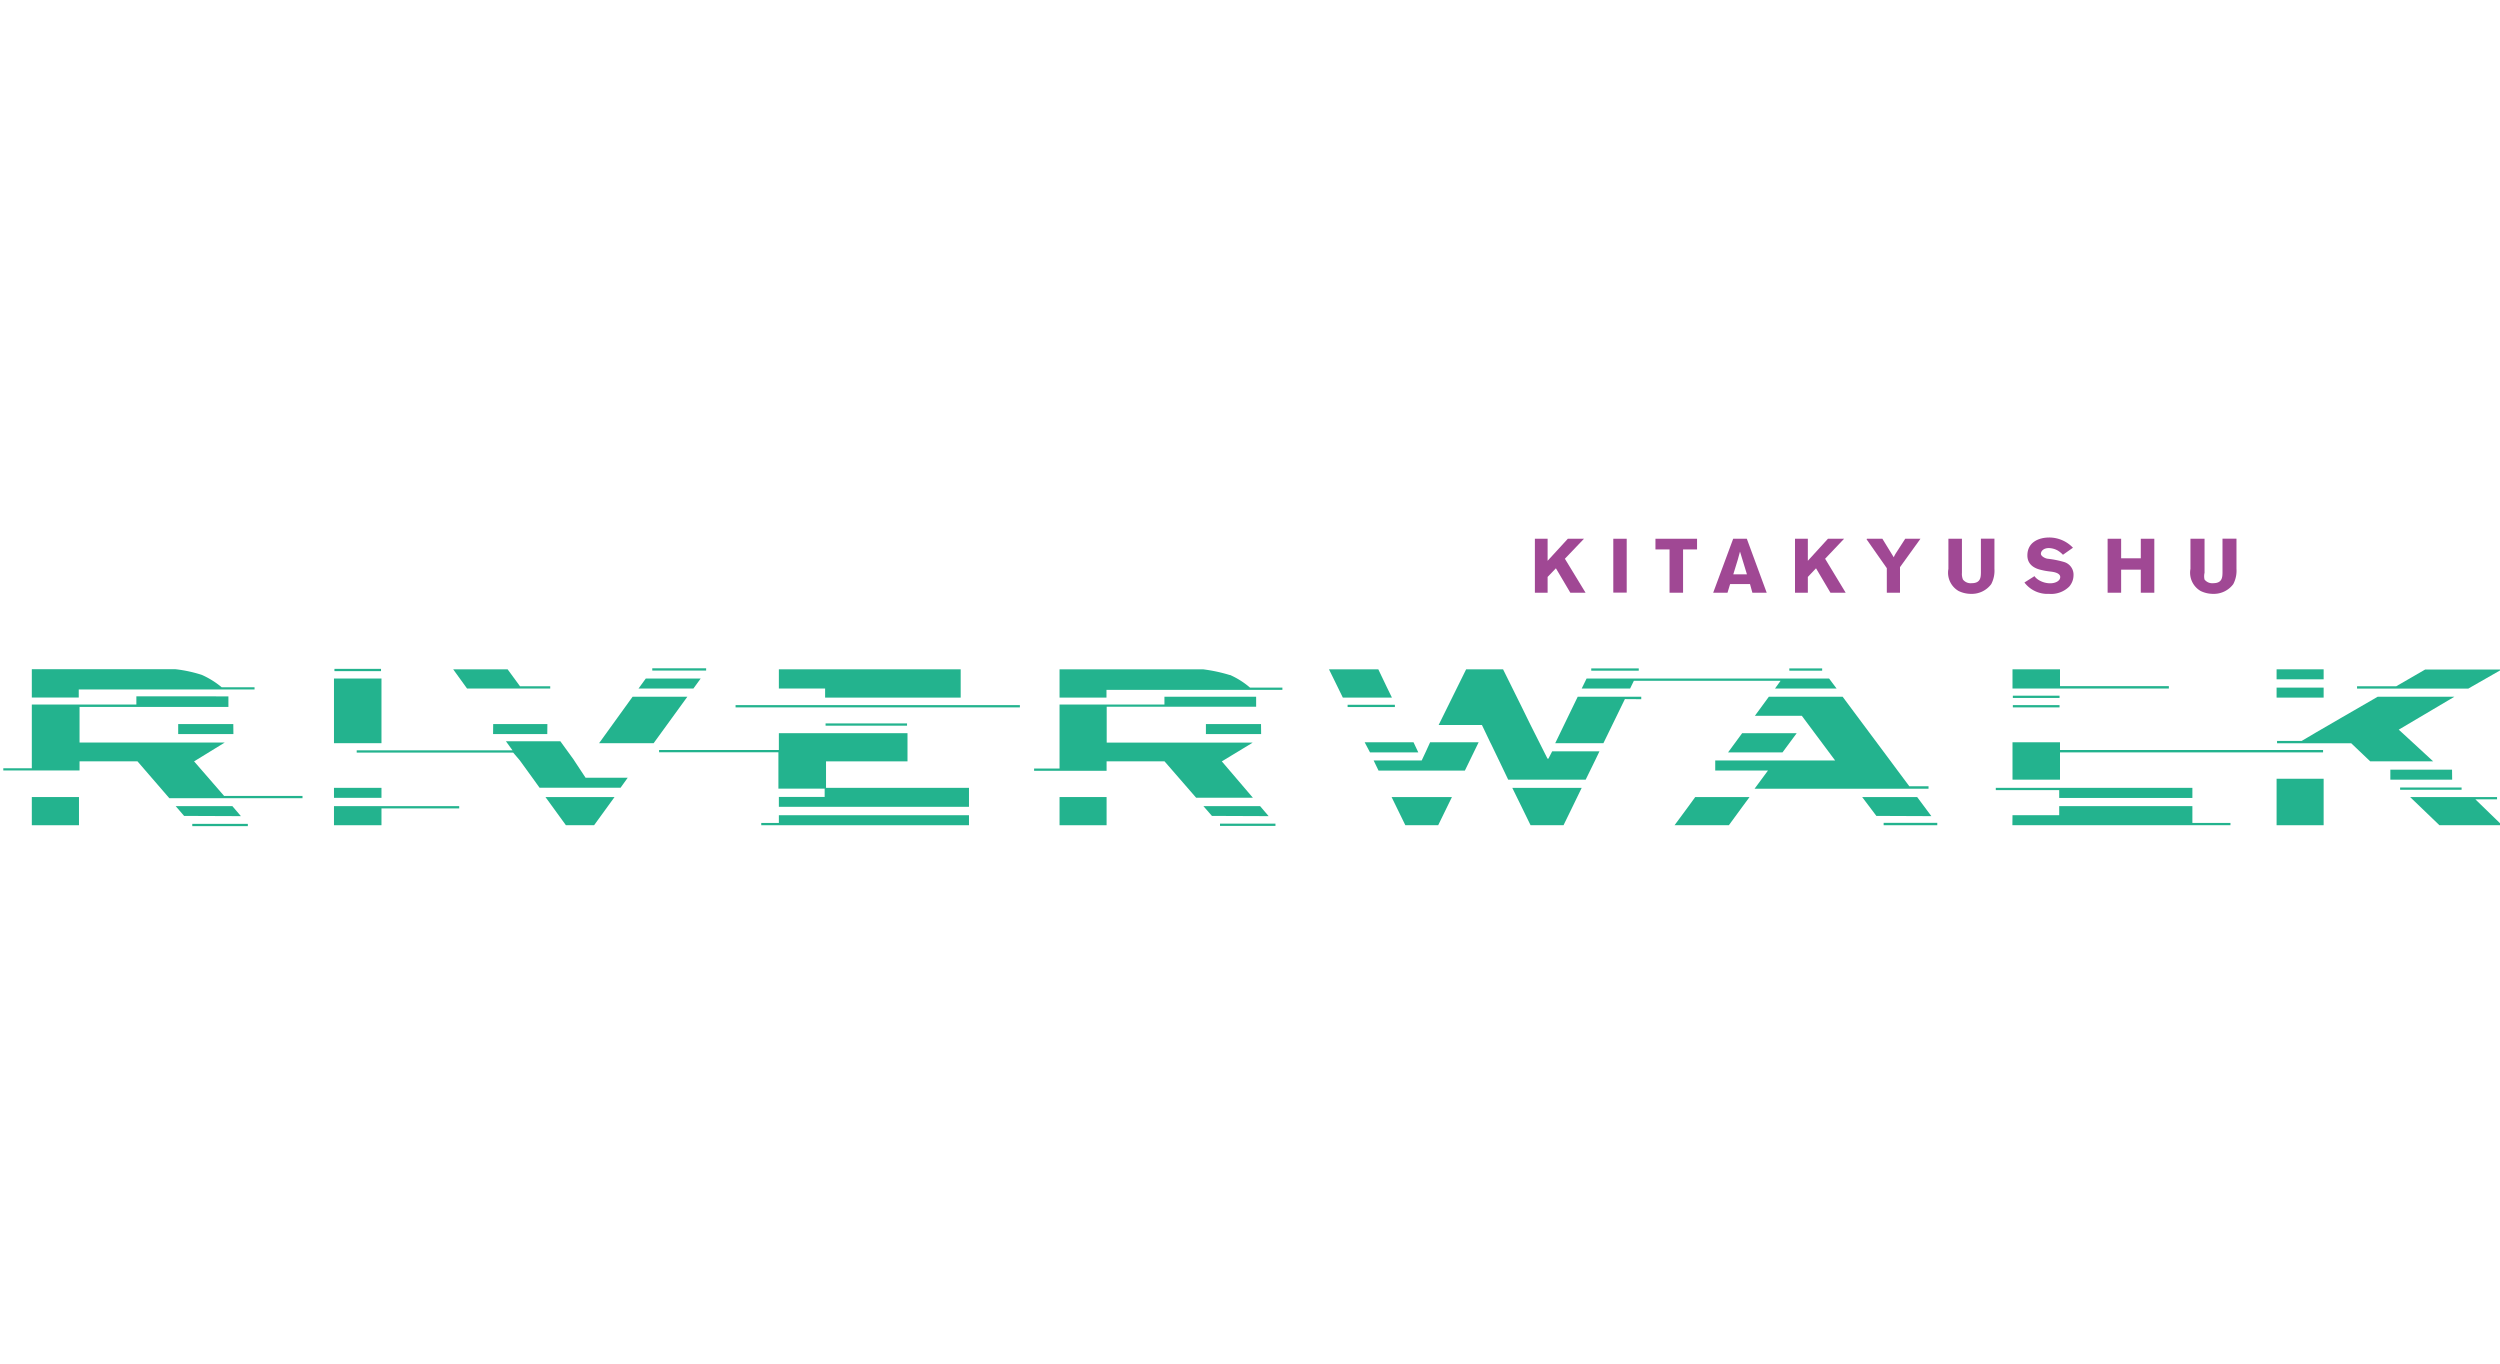 <svg xmlns="http://www.w3.org/2000/svg" viewBox="0 0 220 120"><defs><style>.cls-1{fill:#fff;}.cls-2{fill:#23b38e;}.cls-3{fill:#a04894;}</style></defs><title>riverwalk</title><g id="ロゴ"><rect class="cls-1" width="220" height="120"/><rect class="cls-2" x="29.43" y="58.86" width="4.1" height="0.2"/><rect class="cls-2" x="57.4" y="58.81" width="4.74" height="0.2"/><rect class="cls-2" x="72.65" y="63.66" width="7.17" height="0.2"/><rect class="cls-2" x="157.46" y="58.82" width="2.89" height="0.2"/><rect class="cls-2" x="140.03" y="58.82" width="4.18" height="0.2"/><rect class="cls-2" x="165.76" y="72.41" width="4.72" height="0.21"/><rect class="cls-2" x="177.13" y="61.22" width="4.11" height="0.2"/><rect class="cls-2" x="118.59" y="62.02" width="4.16" height="0.2"/><rect class="cls-2" x="211.21" y="69.3" width="5.41" height="0.2"/><rect class="cls-2" x="177.13" y="62.05" width="4.11" height="0.2"/><rect class="cls-2" x="107.36" y="72.48" width="4.88" height="0.2"/><polyline class="cls-2" points="181.21 69.53 181.21 70.22 192.93 70.22 192.93 69.33 175.63 69.33 175.63 69.53 181.21 69.53"/><rect class="cls-2" x="64.73" y="62.05" width="25.02" height="0.2"/><polyline class="cls-2" points="169.71 69.41 169.71 69.19 168.02 69.19 166.93 67.73 166.33 66.92 163.4 62.99 162.15 61.31 155.66 61.31 154.43 62.99 158.56 62.99 161.49 66.92 150.94 66.92 150.94 67.81 155.58 67.81 154.4 69.41 169.71 69.41"/><path class="cls-2" d="M217.22,60.59,220,59l.12-.08h-6.71l-2.54,1.47h-3.45v.21h9.83"/><polyline class="cls-2" points="190.86 60.59 190.86 60.38 181.28 60.38 181.28 58.9 177.1 58.9 177.1 60.59 190.86 60.59"/><polyline class="cls-2" points="181.28 66.21 204.43 66.21 204.43 66 181.28 66 181.28 65.32 177.1 65.32 177.1 68.61 181.28 68.61 181.28 66.21"/><polyline class="cls-2" points="192.93 70.94 181.21 70.94 181.21 71.74 177.1 71.74 177.09 72.62 196.28 72.62 196.28 72.42 192.93 72.42 192.93 70.94"/><polyline class="cls-2" points="217.83 70.34 219.74 70.34 219.74 70.14 212.09 70.14 214.67 72.62 220.18 72.62 217.83 70.34"/><polyline class="cls-2" points="168.71 70.14 163.87 70.14 165.12 71.8 169.96 71.82 168.71 70.14"/><polyline class="cls-2" points="149.18 70.14 148.6 70.94 147.36 72.62 152.14 72.62 153.31 71.02 153.96 70.14 149.18 70.14"/><polyline class="cls-2" points="158.11 64.52 153.31 64.52 152.07 66.21 156.86 66.21 158.11 64.52"/><path class="cls-2" d="M214.12,67l-1.81-1.67-1.22-1.12,4.9-2.9h-6.75s-6.27,3.62-6.69,3.89h-2.17v.21h6.53L208.58,67h5.54"/><polyline class="cls-2" points="215.78 67.73 210.35 67.73 210.35 68.61 215.79 68.61 215.78 67.73"/><rect class="cls-2" x="200.34" y="60.51" width="4.14" height="0.88"/><rect class="cls-2" x="200.34" y="68.53" width="4.14" height="4.09"/><rect class="cls-2" x="200.34" y="58.9" width="4.14" height="0.88"/><path class="cls-2" d="M125.85,65.32s-.71,1.57-.74,1.6h-4.23l.43.89h7.6l1.21-2.49h-4.27"/><polyline class="cls-2" points="143.78 59.91 156.69 59.91 156.2 60.59 161.62 60.59 160.96 59.71 139.62 59.71 139.19 60.59 143.45 60.59 143.78 59.91"/><polyline class="cls-2" points="124.39 65.32 120.09 65.32 120.56 66.21 124.81 66.21 124.39 65.32"/><polyline class="cls-2" points="136.86 65.4 141.1 65.4 142.99 61.52 144.43 61.53 144.43 61.31 138.84 61.31 136.86 65.4"/><polyline class="cls-2" points="122.1 60.59 122.07 60.53 122.06 60.51 121.29 58.9 116.95 58.9 117.74 60.51 118.17 61.39 122.49 61.39 122.1 60.59"/><polyline class="cls-2" points="133.08 69.33 133.91 71.02 134.69 72.62 137.59 72.62 138.37 71.02 139.19 69.33 133.08 69.33"/><polyline class="cls-2" points="122.46 70.14 123.67 72.62 126.56 72.62 127.77 70.14 122.46 70.14"/><polyline class="cls-2" points="136.59 66.12 136.26 66.76 136.18 66.76 134.66 63.74 133.9 62.19 132.27 58.9 129.02 58.9 126.6 63.8 130.41 63.8 131.17 65.39 131.17 65.4 131.18 65.4 131.83 66.75 131.85 66.8 131.87 66.83 132.72 68.61 139.54 68.61 140.44 66.77 140.75 66.12 136.59 66.12"/><path class="cls-2" d="M72.69,69.33V67h7.17V64.52H68.54V66H58v.2h10.5v3.2h4.07v.73H68.54V71H85.27V69.33H72.69"/><polyline class="cls-2" points="68.54 71.74 68.54 72.42 66.99 72.42 66.99 72.62 85.27 72.62 85.27 71.74 68.54 71.74"/><polyline class="cls-2" points="106.12 64.6 110.98 64.6 110.97 63.72 106.12 63.72 106.12 64.6"/><path class="cls-2" d="M110.27,70.22,107.52,67l2.59-1.57.12-.08H97.39V62.19h13.15v-.88h-8.07V62H93.24v5.63H91v.2h6.38V67h5.1l2.78,3.2,5,0"/><path class="cls-2" d="M108.21,59.4a13.83,13.83,0,0,0-2.34-.5H93.24v2.49h4.13v-.68h15.48v-.2H110a7.11,7.11,0,0,0-1.75-1.11"/><polyline class="cls-2" points="55.67 61.31 52.72 65.4 57.52 65.4 60.49 61.31 55.67 61.31"/><polyline class="cls-2" points="61.66 59.71 56.83 59.71 56.19 60.59 61.02 60.59 61.66 59.71"/><polyline class="cls-2" points="72.61 61.39 84.54 61.39 84.54 58.9 68.54 58.9 68.54 60.59 72.61 60.59 72.61 61.39"/><polyline class="cls-2" points="110.89 70.94 105.9 70.94 106.65 71.8 111.64 71.82 110.89 70.94"/><rect class="cls-2" x="93.24" y="70.14" width="4.14" height="2.48"/><rect class="cls-2" x="29.39" y="59.71" width="4.18" height="5.69"/><rect class="cls-2" x="29.39" y="69.33" width="4.18" height="0.88"/><polyline class="cls-2" points="48.42 60.59 48.42 60.39 45.76 60.39 44.67 58.9 39.88 58.9 41.1 60.59 48.42 60.59"/><polyline class="cls-2" points="43.39 64.6 48.16 64.6 48.17 63.72 43.4 63.72 43.39 64.6"/><polyline class="cls-2" points="51.53 68.44 50.52 66.91 50.53 66.91 50.48 66.85 50.47 66.83 49.31 65.23 44.52 65.23 45.1 66.03 31.39 66.03 31.39 66.23 45.16 66.23 45.74 66.91 46.9 68.51 46.9 68.51 47.48 69.32 54.61 69.32 55.24 68.44 51.53 68.44"/><polyline class="cls-2" points="29.39 70.94 29.39 72.62 33.57 72.62 33.57 71.14 40.41 71.14 40.41 70.94 29.39 70.94"/><polyline class="cls-2" points="48 70.14 49.8 72.62 52.28 72.62 54.08 70.14 48 70.14"/><rect class="cls-2" x="16.92" y="72.5" width="4.89" height="0.2"/><polyline class="cls-2" points="15.68 63.72 15.68 64.6 20.54 64.6 20.53 63.72 15.68 63.72"/><path class="cls-2" d="M7,67.82V67h5.1l2.8,3.24H26.62v-.2h-6.9L17.08,67l2.59-1.59.11-.07H7V62.21H20.1v-.93H12V62H2.8v5.61H.29v.19H7"/><path class="cls-2" d="M6.93,60.67H22.4v-.19H19.51a7.47,7.47,0,0,0-1.75-1.09,11.8,11.8,0,0,0-2.33-.5H2.8v2.49H6.93v-.71"/><rect class="cls-2" x="2.8" y="70.14" width="4.15" height="2.48"/><polyline class="cls-2" points="20.45 70.94 15.46 70.94 16.2 71.8 21.2 71.82 20.45 70.94"/><polyline class="cls-3" points="135.07 47.41 136.19 47.41 136.19 49.35 137.97 47.41 139.39 47.41 137.71 49.17 139.53 52.16 138.19 52.16 136.92 50.01 136.19 50.77 136.19 52.16 135.07 52.16 135.07 47.41"/><rect class="cls-3" x="141.97" y="47.41" width="1.18" height="4.74"/><polyline class="cls-3" points="145.68 47.41 149.34 47.41 149.34 48.35 148.11 48.35 148.11 52.16 146.92 52.16 146.92 48.35 145.68 48.35 145.68 47.41"/><path class="cls-3" d="M153.72,47.41l1.75,4.75h-1.26L154,51.4h-1.75l-.23.76h-1.26l1.76-4.75h1.23m-.63,1.13c-.06.24-.13.49-.2.73s-.28.92-.39,1.27h1.2Z"/><polyline class="cls-3" points="157.96 47.41 159.09 47.41 159.09 49.35 160.86 47.41 162.28 47.41 160.61 49.17 162.42 52.16 161.08 52.16 159.81 50.01 159.09 50.77 159.09 52.16 157.96 52.16 157.96 47.41"/><path class="cls-3" d="M164.29,47.41h1.36l1,1.63a2.64,2.64,0,0,1,.19-.36l.82-1.27H169l-1.8,2.5v2.25h-1.16V50l-1.78-2.54"/><path class="cls-3" d="M175.51,47.41v2.65a2.54,2.54,0,0,1-.28,1.34,2.13,2.13,0,0,1-1.77.86,2.52,2.52,0,0,1-1.1-.25,1.86,1.86,0,0,1-.9-1.95V47.41h1.19v3a1.29,1.29,0,0,0,.09.59.86.86,0,0,0,.77.32c.8,0,.8-.55.81-.92v-3h1.19"/><path class="cls-3" d="M179.05,50.73a1.4,1.4,0,0,0,.46.37,1.94,1.94,0,0,0,.91.23c.47,0,.88-.22.88-.55s-.48-.44-.83-.48-.52-.07-.78-.13-1.28-.26-1.28-1.29c0-1.22,1.09-1.58,1.91-1.58a2.89,2.89,0,0,1,2.1.9l-.88.62a2.23,2.23,0,0,0-.47-.38,1.72,1.72,0,0,0-.77-.21c-.47,0-.7.27-.7.5s.4.42.6.44a8.35,8.35,0,0,1,1.45.29,1.16,1.16,0,0,1,.82,1.16,1.54,1.54,0,0,1-.38,1,2.26,2.26,0,0,1-1.78.64,2.54,2.54,0,0,1-2.16-1l.9-.57"/><polyline class="cls-3" points="189.58 47.41 189.58 52.16 188.39 52.16 188.39 50.13 186.66 50.13 186.66 52.16 185.47 52.16 185.47 47.41 186.66 47.41 186.66 49.13 188.39 49.13 188.39 47.41 189.58 47.41"/><path class="cls-3" d="M196.81,47.41v2.65a2.54,2.54,0,0,1-.28,1.34,2.13,2.13,0,0,1-1.76.86,2.53,2.53,0,0,1-1.11-.25,1.86,1.86,0,0,1-.9-1.95V47.41H194v3A1.29,1.29,0,0,0,194,51a.86.86,0,0,0,.77.32c.8,0,.8-.55.81-.92v-3h1.19"/></g></svg>